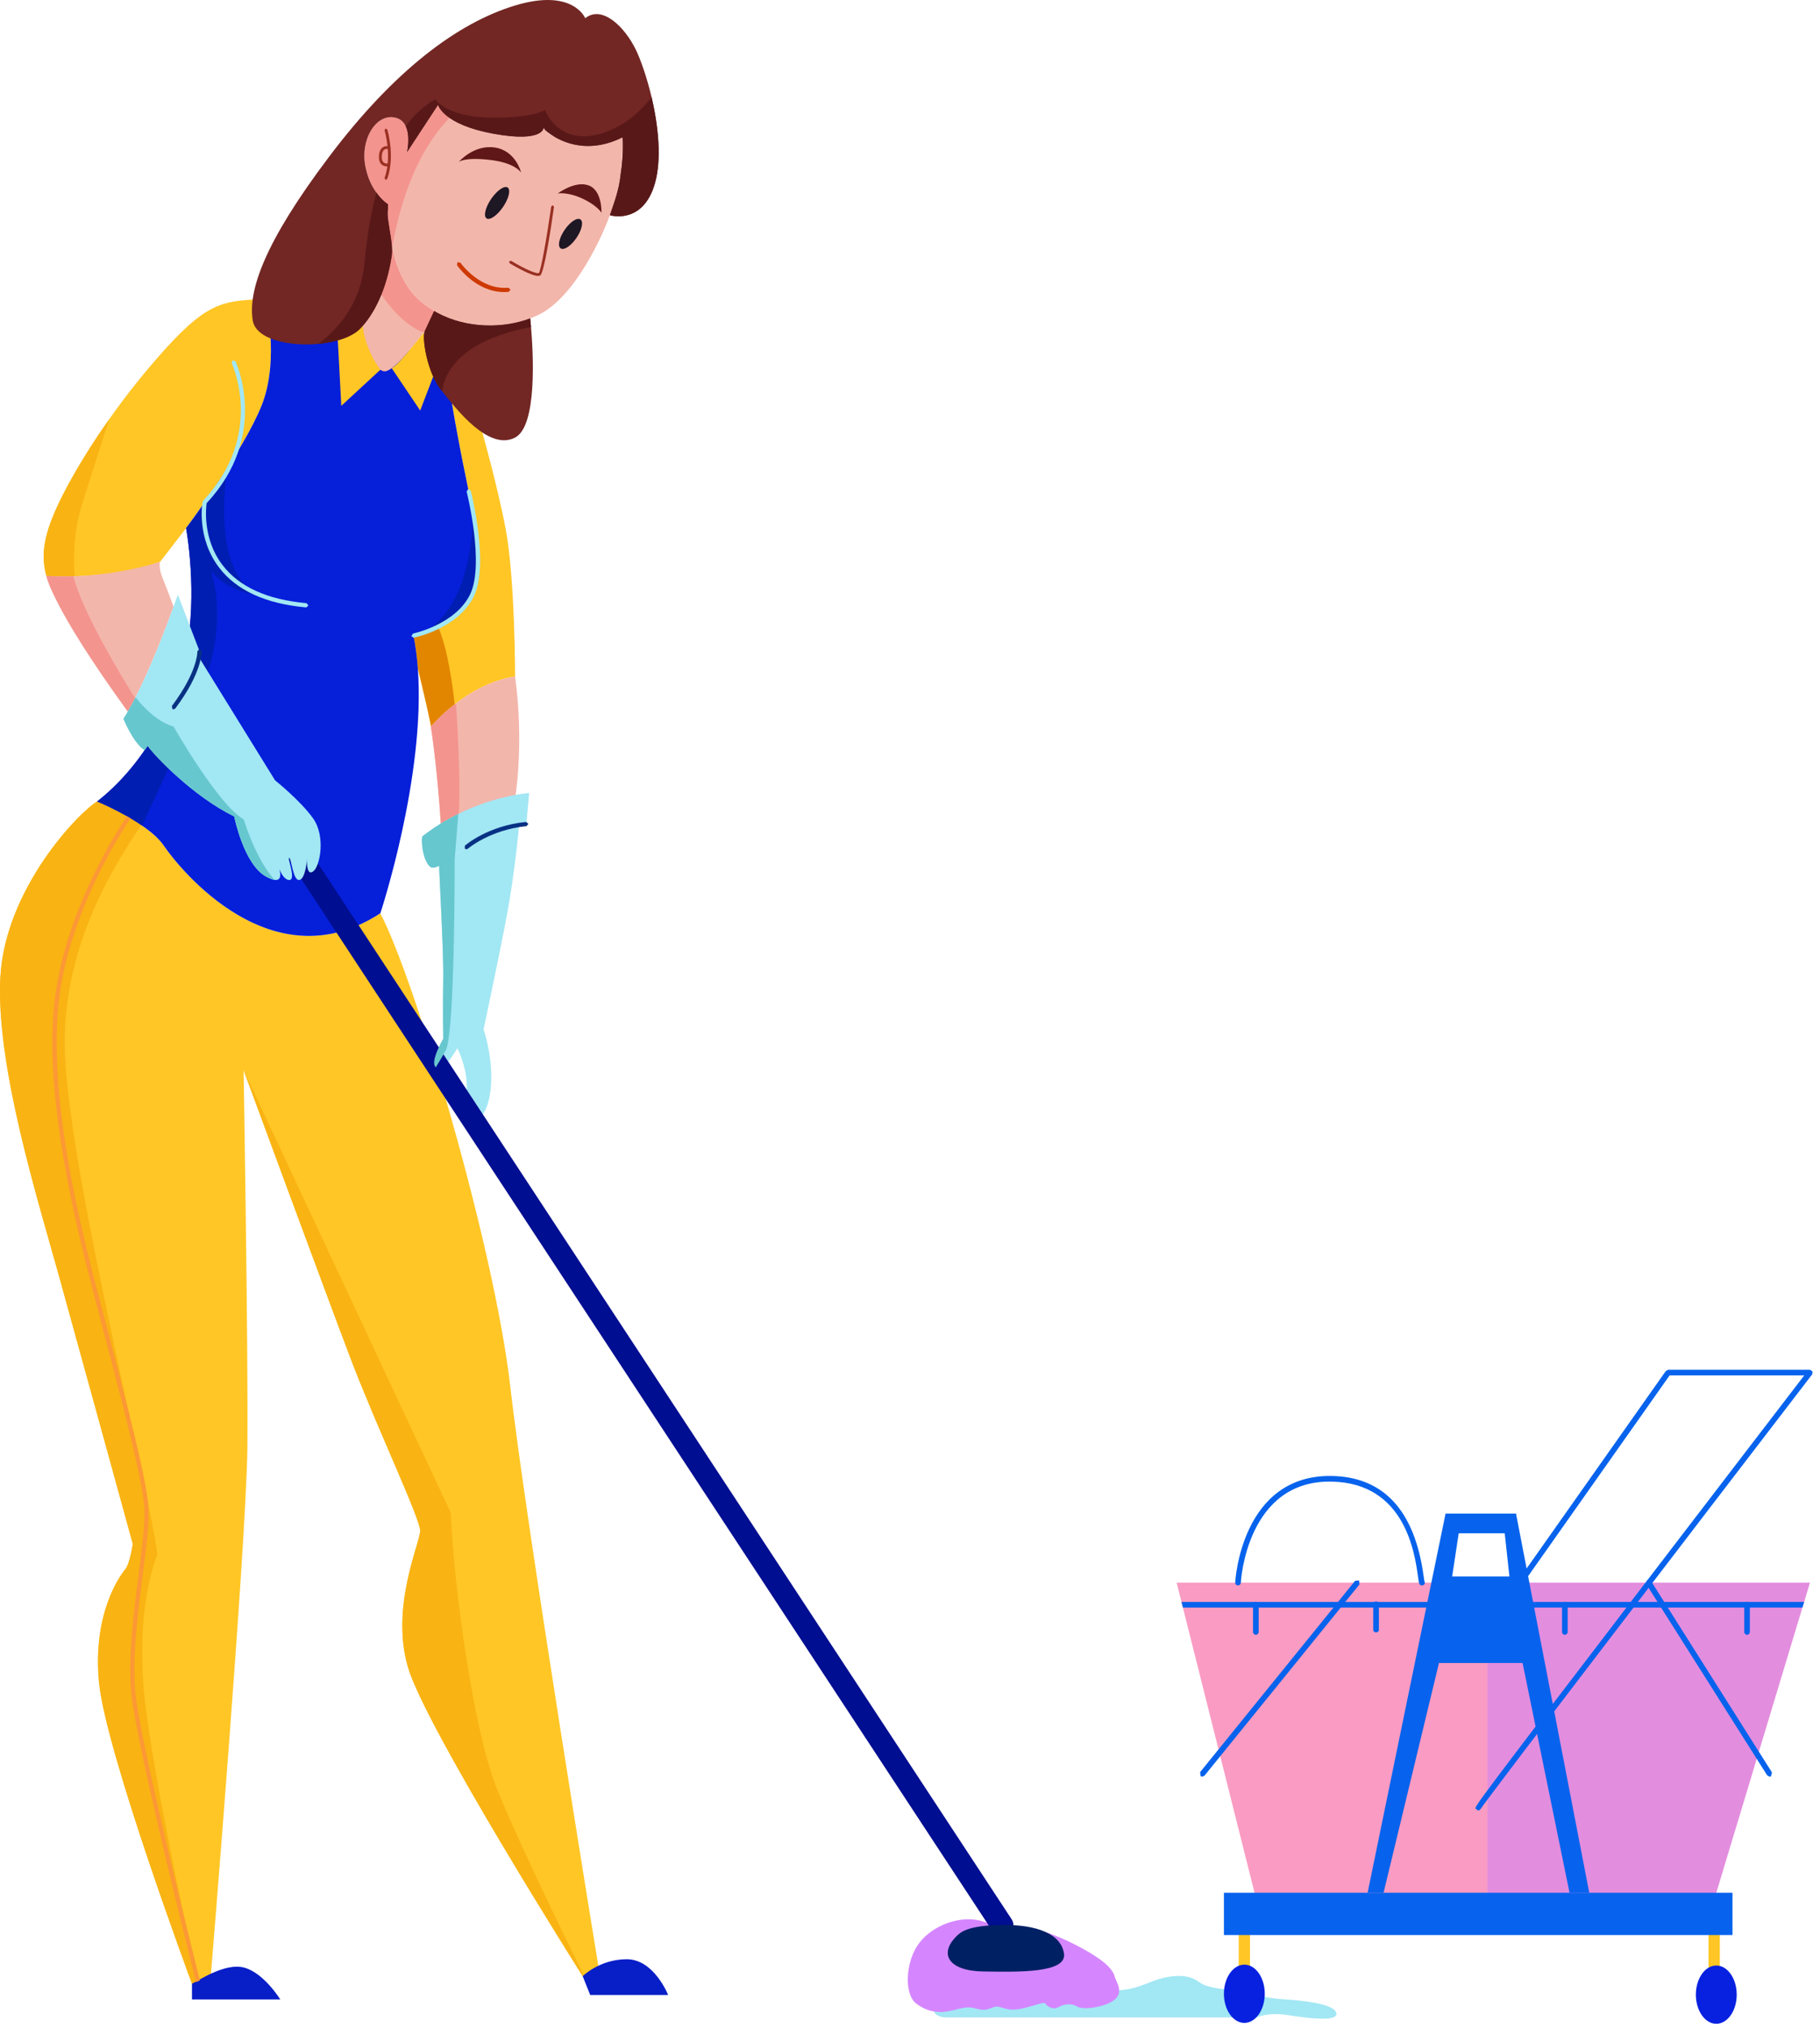 <?xml version="1.0" encoding="UTF-8" standalone="no"?> <svg xmlns="http://www.w3.org/2000/svg" xmlns:xlink="http://www.w3.org/1999/xlink" xmlns:serif="http://www.serif.com/" width="100%" height="100%" viewBox="0 0 220 245" version="1.1" xml:space="preserve" style="fill-rule:evenodd;clip-rule:evenodd;stroke-linejoin:round;stroke-miterlimit:2;"> <g transform="matrix(2,0,0,2,-60.616,-67.223)"> <path d="M66.489,152.466L65.59,152.943L65.526,152.977C65.526,152.977 56.044,137.992 54.967,134.32C53.888,130.652 55.703,126.81 55.703,126.072C55.703,125.332 53.036,119.712 51.504,115.683C49.995,111.714 45.187,98.672 45.036,98.266L45.033,98.256C45.033,98.256 45.315,115.23 45.261,121.02C45.203,126.81 43.047,152.977 43.047,152.977L42.39,153.24L42.278,153.284L42.152,153.335L41.91,153.43C41.91,153.43 36.689,139.412 36.29,135.209C35.895,131.009 37.598,128.738 37.88,128.398C38.164,128.056 38.333,126.865 38.333,126.865C38.333,126.865 35.214,115.513 33.906,110.802C32.601,106.089 30.044,97.973 30.33,92.637C30.62,87.303 35.043,82.705 36.177,82.023C36.177,82.023 37.029,82.371 37.976,82.909L38.197,83.035C38.409,83.161 38.623,83.294 38.831,83.434C39.389,83.812 39.903,84.244 40.207,84.69C41.174,86.11 46.746,93.035 53.295,88.777C55.43,92.865 60.189,108.929 61.153,117.386C62.12,125.843 66.489,152.466 66.489,152.466Z" style="fill:rgb(255,198,37);fill-rule:nonzero;"></path> </g> <g transform="matrix(2,0,0,2,-60.616,-67.223)"> <path d="M42.278,153.284L42.152,153.335L41.91,153.43C41.91,153.43 36.689,139.412 36.29,135.209C35.895,131.009 37.598,128.738 37.88,128.398C38.164,128.056 38.333,126.865 38.333,126.865C38.333,126.865 35.214,115.513 33.906,110.802C32.601,106.089 30.044,97.973 30.33,92.637C30.62,87.303 35.043,82.705 36.177,82.023C36.177,82.023 37.029,82.371 37.976,82.909L38.197,83.035C38.409,83.161 38.623,83.294 38.831,83.434C37.472,85.569 34.414,90.018 34.219,96.1C34.008,102.734 39.28,123.091 39.815,127.519C39.815,127.519 38.316,130.856 39.157,137.099C39.804,141.928 41.532,149.921 42.278,153.284Z" style="fill:rgb(249,179,19);fill-rule:nonzero;"></path> </g> <g transform="matrix(2,0,0,2,-60.616,-67.223)"> <path d="M65.59,152.943L65.526,152.977C65.526,152.977 56.044,137.992 54.967,134.32C53.888,130.652 55.703,126.81 55.703,126.072C55.703,125.332 53.036,119.712 51.504,115.683C49.995,111.714 45.187,98.672 45.036,98.266L57.539,124.964C57.781,129.818 58.912,137.992 60.305,141.568C61.319,144.169 64.136,149.976 65.59,152.943Z" style="fill:rgb(249,179,19);fill-rule:nonzero;"></path> </g> <g transform="matrix(2,0,0,2,-60.616,-67.223)"> <path d="M61.439,74.473C59.961,74.701 58.69,75.457 57.788,76.156L57.788,76.159C56.888,76.854 56.357,77.498 56.357,77.498C56.354,77.45 56.336,77.361 56.313,77.245C56.163,76.479 55.672,74.432 55.56,73.955C55.508,73.281 55.424,72.627 55.298,72.004C55.298,72.004 55.989,71.83 56.773,71.441C57.563,71.054 58.456,70.447 58.826,69.593C59.565,67.89 58.939,64.709 58.486,62.553C58.032,60.396 57.522,57.557 57.463,56.82L59.15,58.636C59.15,58.636 60.301,62.553 60.87,65.561C61.439,68.57 61.439,74.473 61.439,74.473Z" style="fill:rgb(255,198,37);fill-rule:nonzero;"></path> </g> <g transform="matrix(2,0,0,2,-60.616,-67.223)"> <path d="M57.788,76.156L57.788,76.159C56.888,76.854 56.357,77.498 56.357,77.498C56.354,77.45 56.336,77.361 56.313,77.245C56.163,76.479 55.672,74.432 55.56,73.955C55.508,73.281 55.424,72.627 55.298,72.004C55.298,72.004 55.989,71.83 56.773,71.441C57.385,72.797 57.686,75.178 57.788,76.156Z" style="fill:rgb(226,134,0);fill-rule:nonzero;"></path> </g> <g transform="matrix(2,0,0,2,-60.616,-67.223)"> <path d="M46.112,58.125C44.981,60.924 41.616,65.428 41.558,65.506C40.902,66.373 39.981,67.549 39.981,67.549C38.218,68.199 36.215,68.384 34.829,68.421C33.8,68.451 33.112,68.4 33.112,68.4C32.72,66.987 33,65.617 34.246,63.234C34.907,61.974 35.803,60.496 36.91,58.932L36.91,58.929C37.891,57.539 39.038,56.082 40.323,54.662C43.047,51.654 44.011,51.824 46.337,51.654C46.337,51.654 47.25,55.302 46.112,58.125Z" style="fill:rgb(255,198,37);fill-rule:nonzero;"></path> </g> <g transform="matrix(2,0,0,2,-60.616,-67.223)"> <path d="M35.214,64.256C34.736,65.829 34.74,67.443 34.829,68.421C33.8,68.451 33.112,68.4 33.112,68.4C32.72,66.987 33,65.617 34.246,63.234C34.907,61.974 35.803,60.496 36.91,58.932C36.3,60.815 35.53,63.203 35.214,64.256Z" style="fill:rgb(249,179,19);fill-rule:nonzero;"></path> </g> <g transform="matrix(2,0,0,2,-60.616,-67.223)"> <path d="M58.826,69.593C58.305,70.791 56.769,71.496 55.908,71.811C55.543,71.941 55.298,72.004 55.298,72.004C55.424,72.627 55.508,73.281 55.56,73.955C56.051,80.475 53.295,88.777 53.295,88.777C46.746,93.035 41.174,86.11 40.207,84.69C39.917,84.262 39.43,83.846 38.895,83.481C37.667,82.631 36.177,82.023 36.177,82.023C38.79,79.98 40.834,76.629 41.555,72.998C42.26,69.453 41.59,65.699 41.555,65.516L41.555,65.51L41.558,65.506L41.565,65.498L41.583,65.475C41.886,65.062 45.025,60.812 46.112,58.125C47.25,55.302 46.337,51.654 46.337,51.654L50.652,52.789L53.295,55.945L56.06,54.123L57.463,56.82C57.522,57.557 58.032,60.396 58.486,62.553C58.642,63.303 58.823,64.174 58.956,65.062C59.208,66.738 59.31,68.482 58.826,69.593Z" style="fill:rgb(6,31,217);fill-rule:nonzero;"></path> </g> <g transform="matrix(2,0,0,2,-60.616,-67.223)"> <path d="M43.047,68.061C43.047,68.061 44.14,70.955 42.628,74.926C41.62,77.576 39.917,81.295 38.895,83.481C37.667,82.631 36.177,82.023 36.177,82.023C38.79,79.98 40.834,76.629 41.555,72.998C42.26,69.453 41.59,65.699 41.555,65.516L41.558,65.506L41.565,65.498L41.583,65.475C41.821,65.172 43.718,62.746 44.004,62.157C43.96,62.454 43.105,68.373 45.99,69.535C45.99,69.535 44.123,69.477 43.047,68.061Z" style="fill:rgb(0,30,178);fill-rule:nonzero;"></path> </g> <g transform="matrix(2,0,0,2,-60.616,-67.223)"> <path d="M67.937,41.906C66.074,42.836 64.624,42.336 63.856,41.893C63.506,41.732 63.332,41.569 63.247,41.453L63.168,41.307C63.168,41.307 63.203,42.247 60.141,41.691C58.782,41.447 57.965,41.072 57.481,40.731C56.875,40.312 56.782,39.945 56.782,39.945C56.782,39.945 55.631,41.691 54.909,42.799C54.909,42.799 55.335,40.967 54.188,40.715C53.036,40.456 52.056,42.033 52.396,43.691C52.737,45.354 53.758,45.949 53.758,45.949C53.758,45.949 53.754,46.062 53.754,46.256C53.754,46.691 53.786,47.547 53.983,48.496L54.004,48.588C54.252,49.713 54.732,50.952 55.676,51.783C55.948,52.022 56.242,52.225 56.55,52.401L56.773,52.525C58.541,53.459 60.72,53.457 62.344,52.846C62.606,52.748 62.854,52.635 63.084,52.506C65.042,51.398 66.745,48.037 67.427,45.864C67.616,45.254 67.739,44.679 67.817,44.164C67.947,42.992 67.937,41.906 67.937,41.906Z" style="fill:rgb(243,182,171);fill-rule:nonzero;"></path> </g> <g transform="matrix(2,0,0,2,-60.616,-67.223)"> <path d="M57.481,40.731C55.397,42.863 54.439,46.089 54.004,48.588L53.983,48.496C53.786,47.547 53.754,46.691 53.754,46.256C53.754,46.062 53.758,45.949 53.758,45.949C53.758,45.949 52.737,45.354 52.396,43.691C52.056,42.033 53.036,40.456 54.188,40.715C55.335,40.967 54.909,42.799 54.909,42.799C55.631,41.691 56.782,39.945 56.782,39.945C56.782,39.945 56.875,40.312 57.481,40.731Z" style="fill:rgb(244,148,142);fill-rule:nonzero;"></path> </g> <g transform="matrix(2,0,0,2,-60.616,-67.223)"> <path d="M56.773,52.525C56.589,52.789 56.282,53.221 55.921,53.694C55.104,54.773 54.02,56.064 53.547,56.041C52.737,55.996 51.974,53.357 52.056,52.761C52.097,52.488 52.515,51.623 52.951,50.74C53.469,49.699 54.014,48.629 53.983,48.496C54.225,49.645 54.706,50.929 55.676,51.783C56.014,52.08 56.384,52.321 56.773,52.525Z" style="fill:rgb(243,182,171);fill-rule:nonzero;"></path> </g> <g transform="matrix(2,0,0,2,-60.616,-67.223)"> <path d="M56.773,52.525C56.589,52.789 56.282,53.221 55.921,53.694C54.548,53.221 53.377,51.535 52.951,50.74C53.469,49.699 54.014,48.629 53.983,48.496C54.225,49.645 54.706,50.929 55.676,51.783C56.014,52.08 56.384,52.321 56.773,52.525Z" style="fill:rgb(244,148,142);fill-rule:nonzero;"></path> </g> <g transform="matrix(2,0,0,2,-60.616,-67.223)"> <path d="M40.799,70.26C40.364,71.459 39.434,73.914 38.473,75.785C38.327,76.07 38.18,76.339 38.034,76.592C33.422,70.242 33.112,68.4 33.112,68.4C33.668,68.435 34.212,68.438 34.734,68.421C37.686,68.326 39.981,67.549 39.981,67.549C39.981,67.549 39.866,67.89 40.152,68.57C40.357,69.068 40.656,69.861 40.799,70.26Z" style="fill:rgb(243,182,171);fill-rule:nonzero;"></path> </g> <g transform="matrix(2,0,0,2,-60.616,-67.223)"> <path d="M38.473,75.785C38.327,76.07 38.18,76.339 38.034,76.592C33.422,70.242 33.112,68.4 33.112,68.4C33.668,68.435 34.212,68.438 34.734,68.421C35.309,70.549 37.379,74.033 38.473,75.785Z" style="fill:rgb(244,148,142);fill-rule:nonzero;"></path> </g> <g transform="matrix(2,0,0,2,-60.616,-67.223)"> <path d="M61.439,81.854C60.158,81.949 58.897,82.422 58.04,82.817C57.375,83.127 56.953,83.387 56.953,83.387C56.739,80.021 56.374,77.627 56.319,77.286C56.34,77.381 56.354,77.457 56.357,77.498C56.357,77.498 56.918,76.82 57.866,76.098C58.758,75.413 60.004,74.691 61.439,74.473C62.004,78.561 61.439,81.854 61.439,81.854Z" style="fill:rgb(243,182,171);fill-rule:nonzero;"></path> </g> <g transform="matrix(2,0,0,2,-60.616,-67.223)"> <path d="M58.04,82.817C57.375,83.127 56.953,83.387 56.953,83.387C56.739,80.021 56.374,77.627 56.319,77.286C56.34,77.381 56.354,77.457 56.357,77.498C56.357,77.498 56.918,76.82 57.866,76.098C57.968,77.631 58.149,80.539 58.04,82.817Z" style="fill:rgb(244,148,142);fill-rule:nonzero;"></path> </g> <g transform="matrix(2,0,0,2,-60.616,-67.223)"> <path d="M87.378,155.469L106.253,155.469C106.253,155.469 106.905,155.134 108.183,155.333C109.46,155.532 111.049,155.718 111.079,155.27C111.106,154.822 109.972,154.51 108.013,154.382C106.055,154.255 106.111,153.914 105.259,153.857C104.408,153.8 103.272,153.687 102.847,153.375C102.422,153.063 101.883,152.834 100.775,153.046C99.668,153.261 98.874,154 97.114,153.8C95.354,153.601 94.304,153.091 92.316,153.829C90.33,154.567 89.479,154.367 88.627,154.113C87.776,153.857 85.759,155.209 87.378,155.469Z" style="fill:rgb(162,231,244);fill-rule:nonzero;"></path> </g> <g transform="matrix(2,0,0,2,-60.616,-67.223)"> <path d="M89.763,149.685C88.466,149.241 86.726,149.855 85.874,150.962C85.023,152.069 84.938,154.056 85.676,154.624C86.413,155.191 87.151,155.219 87.861,155.049C88.571,154.878 88.798,154.793 89.309,154.936C89.819,155.078 89.962,154.993 90.358,154.851C90.756,154.709 90.982,155.049 91.692,154.993C92.402,154.936 93.396,154.482 93.481,154.624C93.565,154.765 93.907,155.049 94.275,154.851C94.644,154.652 95.042,154.595 95.439,154.822C95.836,155.049 97.198,154.822 97.71,154.369C98.221,153.914 97.766,153.289 97.71,153.09C97.653,152.892 97.568,152.541 96.858,152.011C96.148,151.484 94.679,150.691 93.576,150.346C92.474,150.001 90.756,150.026 89.763,149.685Z" style="fill:rgb(213,134,255);fill-rule:nonzero;"></path> </g> <g transform="matrix(2,0,0,2,-60.616,-67.223)"> <path d="M105.516,153.283C105.328,153.283 105.175,153.13 105.175,152.943L105.175,150.181C105.175,149.993 105.328,149.84 105.516,149.84C105.704,149.84 105.856,149.993 105.856,150.181L105.856,152.943C105.856,153.13 105.704,153.283 105.516,153.283Z" style="fill:rgb(255,198,37);fill-rule:nonzero;"></path> </g> <g transform="matrix(2,0,0,2,-60.616,-67.223)"> <path d="M133.912,153.664C133.724,153.664 133.571,153.511 133.571,153.324L133.571,150.181C133.571,149.993 133.724,149.84 133.912,149.84C134.1,149.84 134.252,149.993 134.252,150.181L134.252,153.324C134.252,153.511 134.1,153.664 133.912,153.664Z" style="fill:rgb(255,198,37);fill-rule:nonzero;"></path> </g> <g transform="matrix(2,0,0,2,-60.616,-67.223)"> <path d="M52.228,52.268L50.652,52.789L50.936,58.125L53.297,55.945C53.297,55.945 51.988,54.3 52.228,52.268Z" style="fill:rgb(255,198,37);fill-rule:nonzero;"></path> </g> <g transform="matrix(2,0,0,2,-60.616,-67.223)"> <path d="M53.981,55.849L55.704,58.408L56.613,56.039L55.921,53.694C55.921,53.694 54.416,55.658 53.981,55.849Z" style="fill:rgb(255,198,37);fill-rule:nonzero;"></path> </g> <g transform="matrix(2,0,0,2,-60.616,-67.223)"> <path d="M41.911,153.431C42.215,153.31 43.897,152.126 45.089,152.466C46.281,152.807 47.246,154.382 47.246,154.382L41.911,154.382L41.911,153.431Z" style="fill:rgb(8,30,199);fill-rule:nonzero;"></path> </g> <g transform="matrix(2,0,0,2,-60.616,-67.223)"> <path d="M65.525,152.977C65.525,152.977 66.546,151.955 68.193,151.955C69.838,151.955 70.69,154.113 70.69,154.113L65.979,154.113L65.525,152.977Z" style="fill:rgb(8,30,199);fill-rule:nonzero;"></path> </g> <g transform="matrix(2,0,0,2,-60.616,-67.223)"> <path d="M42.311,73.273L42.311,73.277C42.226,73.604 42.008,74.204 41.457,75.212C41.075,75.904 40.619,76.629 40.207,77.252C39.804,77.859 39.443,78.369 39.232,78.662C39.114,78.832 39.042,78.928 39.042,78.928C38.333,78.447 37.768,77.027 37.768,77.027C37.857,76.891 37.945,76.745 38.034,76.592C38.19,76.326 38.344,76.036 38.5,75.73C39.451,73.867 40.37,71.449 40.799,70.26C40.963,69.811 41.058,69.535 41.058,69.535L42.366,72.94C42.366,72.94 42.376,73.033 42.311,73.273Z" style="fill:rgb(162,231,244);fill-rule:nonzero;"></path> </g> <g transform="matrix(2,0,0,2,-60.616,-67.223)"> <path d="M60.928,88.975C60.416,91.673 59.535,95.787 59.535,95.787C59.535,95.787 60.162,97.575 59.961,99.42C59.763,101.267 58.826,101.607 58.513,101.406C58.203,101.209 58.571,100.074 58.513,98.995C58.459,97.915 57.948,96.924 57.948,96.924C57.948,96.924 57.151,98.372 56.684,98.109L56.647,98.078C56.269,97.762 57.096,96.355 57.096,96.355C57.096,96.355 57.065,94.396 57.096,92.722C57.124,91.049 56.827,85.94 56.851,85.914L56.851,85.91C57.124,85.78 57.45,85.553 57.808,85.287C58.497,84.786 59.286,84.162 59.961,83.924C60.737,83.652 61.319,83.516 61.683,83.447C61.646,83.866 61.395,86.502 60.928,88.975Z" style="fill:rgb(162,231,244);fill-rule:nonzero;"></path> </g> <g transform="matrix(2,0,0,2,-60.616,-67.223)"> <path d="M62.291,81.514L62.12,83.387C62.12,83.387 61.963,83.4 61.683,83.447C61.319,83.516 60.737,83.652 59.961,83.924C59.286,84.162 58.497,84.786 57.808,85.287C57.45,85.553 57.124,85.78 56.851,85.91C56.596,86.035 56.392,86.066 56.272,85.94C55.789,85.43 55.754,84.193 55.846,84.121C56.568,83.561 57.304,83.117 58.009,82.773C60.321,81.629 62.291,81.514 62.291,81.514Z" style="fill:rgb(162,231,244);fill-rule:nonzero;"></path> </g> <g transform="matrix(2,0,0,2,-60.616,-67.223)"> <path d="M67.937,41.904C67.937,41.904 67.948,42.992 67.819,44.164C68.024,42.834 67.937,41.904 67.937,41.904Z" style="fill:rgb(243,182,171);fill-rule:nonzero;"></path> </g> <g transform="matrix(2,0,0,2,-60.616,-67.223)"> <path d="M120.203,129.207L120.203,148.365L106.24,148.365L101.802,130.711L101.717,130.372L101.423,129.207L120.203,129.207Z" style="fill:rgb(249,155,194);fill-rule:nonzero;"></path> </g> <g transform="matrix(2,0,0,2,-60.616,-67.223)"> <path d="M139.701,129.207L139.351,130.372L139.245,130.711L133.912,148.365L120.203,148.365L120.203,129.207L139.701,129.207Z" style="fill:rgb(227,141,222);fill-rule:nonzero;"></path> </g> <g transform="matrix(2,0,0,2,-60.616,-67.223)"> <rect x="104.281" y="147.939" width="30.738" height="2.554" style="fill:rgb(7,99,237);fill-rule:nonzero;"></rect> </g> <g transform="matrix(2,0,0,2,-60.616,-67.223)"> <path d="M106.75,154.041C106.75,155.012 106.198,155.8 105.516,155.8C104.834,155.8 104.281,155.012 104.281,154.041C104.281,153.069 104.834,152.281 105.516,152.281C106.198,152.281 106.75,153.069 106.75,154.041Z" style="fill:rgb(8,33,224);fill-rule:nonzero;"></path> </g> <g transform="matrix(2,0,0,2,-60.616,-67.223)"> <path d="M135.274,154.093C135.274,155.064 134.721,155.853 134.039,155.853C133.358,155.853 132.805,155.064 132.805,154.093C132.805,153.121 133.358,152.334 134.039,152.334C134.721,152.334 135.274,153.121 135.274,154.093Z" style="fill:rgb(8,33,224);fill-rule:nonzero;"></path> </g> <g transform="matrix(2,0,0,2,-60.616,-67.223)"> <path d="M102.976,140.928L102.869,140.89L102.843,140.651L112.208,129.099L112.449,129.074L112.474,129.314L103.108,140.865L102.976,140.928Z" style="fill:rgb(7,99,237);fill-rule:nonzero;"></path> </g> <g transform="matrix(2,0,0,2,-60.616,-67.223)"> <path d="M137.26,140.928L137.117,140.849L129.808,129.298L129.86,129.062L130.097,129.115L137.404,140.668L137.352,140.902L137.26,140.928Z" style="fill:rgb(7,99,237);fill-rule:nonzero;"></path> </g> <g transform="matrix(2,0,0,2,-60.616,-67.223)"> <path d="M105.132,129.376L105.124,129.376C105.03,129.373 104.958,129.293 104.963,129.199C104.966,129.132 105.32,122.662 110.817,122.763C113.948,122.83 115.81,124.863 116.349,128.803C116.365,128.926 116.383,129.052 116.395,129.105L116.428,129.207C116.428,129.3 116.352,129.376 116.258,129.376C116.083,129.376 116.067,129.255 116.012,128.849C115.82,127.452 115.238,123.198 110.81,123.105C105.642,122.988 105.306,129.152 105.302,129.214C105.298,129.306 105.223,129.376 105.132,129.376Z" style="fill:rgb(7,99,237);fill-rule:nonzero;"></path> </g> <g transform="matrix(2,0,0,2,-60.616,-67.223)"> <path d="M119.649,142.972L119.49,142.861C119.441,142.729 119.431,142.702 129.524,129.515C133.937,123.75 138.354,117.994 139.355,116.69L131.218,116.69L122.301,129.334L122.063,129.375L122.023,129.136L130.991,116.421L131.129,116.349L139.701,116.349L139.854,116.445L139.837,116.624C133.057,125.453 120.189,142.244 119.807,142.867L119.709,142.96L119.649,142.972Z" style="fill:rgb(7,99,237);fill-rule:nonzero;"></path> </g> <g transform="matrix(2,0,0,2,-60.616,-67.223)"> <path d="M90.88,150.593C90.659,150.593 90.441,150.485 90.311,150.287L47.83,85.66C47.624,85.347 47.71,84.924 48.025,84.718C48.338,84.511 48.761,84.598 48.968,84.912L91.449,149.538C91.655,149.852 91.568,150.275 91.254,150.481C91.139,150.557 91.008,150.593 90.88,150.593Z" style="fill:rgb(0,14,145);fill-rule:nonzero;"></path> </g> <g transform="matrix(2,0,0,2,-60.616,-67.223)"> <path d="M49.232,86.25C48.807,86.563 48.864,85.515 48.864,85.515C48.864,85.515 48.779,86.707 48.397,86.765C48.02,86.822 47.927,85.484 47.785,85.43C47.645,85.371 48.238,86.781 47.785,86.765C47.508,86.754 47.308,86.391 47.192,86.104C47.277,86.414 47.315,86.819 46.899,86.758C46.776,86.741 46.613,86.68 46.396,86.563C45.033,85.824 44.464,82.93 44.464,82.93C41.988,81.717 39.668,79.285 39.232,78.662L39.157,78.52L39.996,77.129L42.311,73.277L46.933,80.746C46.933,80.746 48.466,81.967 49.232,83.045C49.999,84.121 49.658,85.94 49.232,86.25Z" style="fill:rgb(162,231,244);fill-rule:nonzero;"></path> </g> <g transform="matrix(2,0,0,2,-60.616,-67.223)"> <path d="M139.351,130.372L139.245,130.711L101.802,130.711L101.717,130.372L139.351,130.372Z" style="fill:rgb(7,99,237);fill-rule:nonzero;"></path> </g> <g transform="matrix(2,0,0,2,-60.616,-67.223)"> <path d="M106.211,132.357C106.117,132.357 106.041,132.281 106.041,132.187L106.041,130.541C106.041,130.447 106.117,130.371 106.211,130.371C106.305,130.371 106.381,130.447 106.381,130.541L106.381,132.187C106.381,132.281 106.305,132.357 106.211,132.357Z" style="fill:rgb(7,99,237);fill-rule:nonzero;"></path> </g> <g transform="matrix(2,0,0,2,-60.616,-67.223)"> <path d="M113.477,132.214C113.382,132.214 113.306,132.145 113.306,132.058L113.306,130.498C113.306,130.412 113.382,130.341 113.477,130.341C113.571,130.341 113.647,130.412 113.647,130.498L113.647,132.058C113.647,132.145 113.571,132.214 113.477,132.214Z" style="fill:rgb(7,99,237);fill-rule:nonzero;"></path> </g> <g transform="matrix(2,0,0,2,-60.616,-67.223)"> <path d="M124.886,132.357C124.792,132.357 124.716,132.281 124.716,132.187L124.716,130.541C124.716,130.447 124.792,130.371 124.886,130.371C124.98,130.371 125.057,130.447 125.057,130.541L125.057,132.187C125.057,132.281 124.98,132.357 124.886,132.357Z" style="fill:rgb(7,99,237);fill-rule:nonzero;"></path> </g> <g transform="matrix(2,0,0,2,-60.616,-67.223)"> <path d="M135.898,132.357C135.805,132.357 135.728,132.281 135.728,132.187L135.728,130.541C135.728,130.447 135.805,130.371 135.898,130.371C135.992,130.371 136.068,130.447 136.068,130.541L136.068,132.187C136.068,132.281 135.992,132.357 135.898,132.357Z" style="fill:rgb(7,99,237);fill-rule:nonzero;"></path> </g> <g transform="matrix(2,0,0,2,-60.616,-67.223)"> <path d="M48.822,70.301L48.811,70.301C46.372,70.083 44.602,69.273 43.549,67.894C42.178,66.097 42.536,64.01 42.551,63.922L42.585,63.856C46.34,59.866 44.329,55.584 44.308,55.541L44.367,55.371L44.538,55.43C44.56,55.475 46.636,59.895 42.797,64.002C42.757,64.285 42.546,66.16 43.754,67.74C44.762,69.06 46.471,69.835 48.833,70.045L48.949,70.185L48.822,70.301Z" style="fill:rgb(162,231,244);fill-rule:nonzero;"></path> </g> <g transform="matrix(2,0,0,2,-60.616,-67.223)"> <path d="M58.492,84.914L58.397,84.869L58.408,84.689C58.464,84.641 59.807,83.486 62.106,83.258L62.246,83.373L62.131,83.512C59.918,83.732 58.589,84.871 58.577,84.882L58.492,84.914Z" style="fill:rgb(8,49,132);fill-rule:nonzero;"></path> </g> <g transform="matrix(2,0,0,2,-60.616,-67.223)"> <path d="M42.39,153.24L42.152,153.335C41.375,150.236 38.629,139.18 38.266,136.091C38.01,133.929 38.368,131.152 38.684,128.705C38.895,127.052 39.083,125.622 39.032,124.715C38.936,123.037 37.68,118.261 36.569,114.048C36.198,112.634 35.84,111.273 35.544,110.094C33.65,102.591 33.064,97.02 33.752,93.055C34.604,88.168 37.325,83.883 37.976,82.909L38.197,83.035C37.574,83.965 34.849,88.229 34.005,93.1C33.324,97.026 33.906,102.564 35.79,110.033C36.088,111.211 36.447,112.57 36.817,113.984C37.928,118.207 39.189,122.996 39.284,124.703C39.338,125.631 39.151,127.069 38.936,128.738C38.623,131.169 38.269,133.929 38.517,136.06C38.878,139.126 41.603,150.103 42.39,153.24Z" style="fill:rgb(252,152,53);fill-rule:nonzero;"></path> </g> <g transform="matrix(2,0,0,2,-60.616,-67.223)"> <path d="M53.632,44.474L53.603,44.469L53.552,44.359C54.02,43.068 53.555,41.494 53.551,41.479L53.608,41.373L53.713,41.43C53.733,41.496 54.199,43.072 53.712,44.417L53.632,44.474Z" style="fill:rgb(153,48,34);fill-rule:nonzero;"></path> </g> <g transform="matrix(2,0,0,2,-60.616,-67.223)"> <path d="M53.7,43.662C53.61,43.662 53.49,43.643 53.39,43.561C53.259,43.455 53.2,43.275 53.211,43.03C53.224,42.779 53.301,42.604 53.442,42.51C53.634,42.38 53.865,42.46 53.875,42.463L53.927,42.571L53.818,42.624C53.817,42.623 53.656,42.569 53.537,42.651C53.443,42.715 53.392,42.844 53.382,43.037C53.373,43.228 53.412,43.358 53.498,43.429C53.615,43.524 53.794,43.482 53.796,43.481L53.9,43.543L53.839,43.646L53.7,43.662Z" style="fill:rgb(153,48,34);fill-rule:nonzero;"></path> </g> <g transform="matrix(2,0,0,2,-60.616,-67.223)"> <path d="M60.785,51.254C59.068,51.254 57.974,49.696 57.927,49.626L57.959,49.448L58.137,49.481C58.148,49.498 59.31,51.146 61.028,50.988L61.167,51.104L61.052,51.242C60.961,51.25 60.872,51.254 60.785,51.254Z" style="fill:rgb(205,57,0);fill-rule:nonzero;"></path> </g> <g transform="matrix(2,0,0,2,-60.616,-67.223)"> <path d="M62.83,50.278C62.546,50.278 61.97,50.021 61.11,49.514L61.08,49.396L61.197,49.367C62.194,49.956 62.757,50.158 62.876,50.102C63.006,49.953 63.361,47.917 63.624,46.079L63.72,46.007L63.792,46.104C63.579,47.604 63.184,50.138 62.952,50.254L62.83,50.278Z" style="fill:rgb(153,48,34);fill-rule:nonzero;"></path> </g> <g transform="matrix(2,0,0,2,-60.616,-67.223)"> <path d="M58.032,43.395C58.032,43.395 58.939,42.328 60.217,42.521C61.494,42.714 61.806,44.043 61.806,44.043C61.806,44.043 61.479,43.45 59.919,43.27C58.36,43.09 58.032,43.395 58.032,43.395Z" style="fill:rgb(96,23,23);fill-rule:nonzero;"></path> </g> <g transform="matrix(2,0,0,2,-60.616,-67.223)"> <path d="M64.021,45.297C64.021,45.297 65.07,44.502 65.894,44.814C66.717,45.126 66.66,46.46 66.66,46.46C66.66,46.46 66.404,46.019 65.497,45.601C64.588,45.184 64.021,45.297 64.021,45.297Z" style="fill:rgb(96,23,23);fill-rule:nonzero;"></path> </g> <g transform="matrix(2,0,0,2,-60.616,-67.223)"> <path d="M60.71,46.115C60.356,46.629 59.911,46.937 59.714,46.803C59.517,46.667 59.643,46.141 59.995,45.625C60.348,45.111 60.793,44.803 60.99,44.939C61.187,45.074 61.061,45.6 60.71,46.115Z" style="fill:rgb(30,23,36);fill-rule:nonzero;"></path> </g> <g transform="matrix(2,0,0,2,-60.616,-67.223)"> <path d="M65.147,47.984C64.817,48.468 64.389,48.75 64.192,48.614C63.995,48.479 64.103,47.979 64.434,47.496C64.765,47.013 65.192,46.73 65.39,46.865C65.586,47 65.478,47.502 65.147,47.984Z" style="fill:rgb(30,23,36);fill-rule:nonzero;"></path> </g> <g transform="matrix(2,0,0,2,-60.616,-67.223)"> <path d="M40.799,76.459L40.723,76.434L40.697,76.254C42.281,74.144 42.238,72.959 42.238,72.948L42.358,72.812L42.492,72.933C42.496,72.983 42.552,74.209 40.901,76.408L40.799,76.459Z" style="fill:rgb(8,49,132);fill-rule:nonzero;"></path> </g> <g transform="matrix(2,0,0,2,-60.616,-67.223)"> <path d="M69.895,44.672C69.173,47.227 67.168,46.61 67.168,46.61C67.427,45.864 67.715,45.091 67.817,44.164C68.022,42.833 67.937,41.906 67.937,41.906C66.074,42.836 64.624,42.336 63.856,41.893C63.465,41.665 63.247,41.453 63.247,41.453L63.168,41.307C63.168,41.307 63.203,42.247 60.141,41.691C57.083,41.137 56.782,39.945 56.782,39.945C56.782,39.945 55.631,41.691 54.909,42.799C54.909,42.799 55.127,41.859 54.831,41.236C54.712,40.984 54.515,40.786 54.188,40.715C53.036,40.456 52.056,42.033 52.396,43.691C52.536,44.379 52.794,44.887 53.053,45.24C53.408,45.744 53.758,45.949 53.758,45.949C53.758,45.949 53.754,46.062 53.754,46.256C53.65,46.909 54.102,48.255 53.98,49.072C53.691,51.034 52.924,52.617 52.052,53.486C51.552,53.983 50.577,54.287 49.539,54.383C47.757,54.546 45.775,54.104 45.585,52.976C45.289,51.184 46.266,48.289 50.183,43.099C54.099,37.901 57.934,35.006 61.439,33.943C64.943,32.881 65.679,34.71 65.679,34.71C66.701,33.902 68.063,35.221 68.744,36.627C69.027,37.213 69.402,38.27 69.69,39.481C70.085,41.178 70.314,43.184 69.895,44.672Z" style="fill:rgb(114,39,36);fill-rule:nonzero;"></path> </g> <g transform="matrix(2,0,0,2,-60.616,-67.223)"> <path d="M53.98,49.072C53.691,51.034 52.924,52.617 52.052,53.486C51.552,53.983 50.577,54.287 49.539,54.383C50.57,53.623 52.09,52.094 52.328,49.553C52.46,48.125 52.686,46.637 53.053,45.24C53.408,45.744 53.758,45.949 53.758,45.949C53.758,45.949 53.754,46.062 53.754,46.256C53.65,46.909 54.102,48.255 53.98,49.072Z" style="fill:rgb(89,24,24);fill-rule:nonzero;"></path> </g> <g transform="matrix(2,0,0,2,-60.616,-67.223)"> <path d="M69.895,44.672C69.173,47.227 67.168,46.61 67.168,46.61C67.427,45.864 67.715,45.091 67.817,44.164C68.022,42.833 67.937,41.906 67.937,41.906C66.074,42.836 64.624,42.336 63.856,41.893C63.465,41.665 63.247,41.453 63.247,41.453L63.168,41.307C63.168,41.307 63.203,42.247 60.141,41.691C57.083,41.137 56.782,39.945 56.782,39.945C56.782,39.945 55.631,41.691 54.909,42.799C54.909,42.799 55.127,41.859 54.831,41.236C55.325,40.564 55.915,40.006 56.613,39.604C56.613,39.604 57.266,40.67 59.92,40.715C62.573,40.756 63.247,40.244 63.247,40.244C63.247,40.244 64.021,42.461 66.66,41.672C68.084,41.246 69.074,40.271 69.69,39.481C70.085,41.178 70.314,43.184 69.895,44.672Z" style="fill:rgb(89,24,24);fill-rule:nonzero;"></path> </g> <g transform="matrix(2,0,0,2,-60.616,-67.223)"> <path d="M61.439,60.043C59.841,60.867 57.887,58.326 57.028,57.239L56.953,57.145C56.142,56.123 55.802,54.078 55.975,53.623L56.548,52.4L56.773,52.525C58.54,53.459 60.72,53.459 62.345,52.846L62.351,52.846C62.351,52.846 62.375,53.043 62.403,53.371C62.535,54.906 62.794,59.338 61.439,60.043Z" style="fill:rgb(114,39,36);fill-rule:nonzero;"></path> </g> <g transform="matrix(2,0,0,2,-60.616,-67.223)"> <path d="M62.403,53.371C60.907,53.633 57.441,54.528 57.028,57.239L56.953,57.145C56.142,56.123 55.802,54.078 55.975,53.623L56.548,52.4L56.773,52.525C58.54,53.459 60.72,53.459 62.345,52.846L62.351,52.846C62.351,52.846 62.375,53.043 62.403,53.371Z" style="fill:rgb(89,24,24);fill-rule:nonzero;"></path> </g> <g transform="matrix(2,0,0,2,-60.616,-67.223)"> <path d="M58.826,69.593C58.305,70.791 56.769,71.496 55.908,71.811C58.915,70.158 58.884,64.937 58.884,64.937L58.956,65.062C59.208,66.738 59.31,68.482 58.826,69.593Z" style="fill:rgb(0,30,178);fill-rule:nonzero;"></path> </g> <g transform="matrix(2,0,0,2,-60.616,-67.223)"> <path d="M55.297,72.132L55.172,72.029L55.271,71.879C55.297,71.873 57.815,71.343 58.711,69.535C59.617,67.711 58.522,63.348 58.511,63.303L58.603,63.148L58.758,63.241C58.804,63.424 59.887,67.74 58.94,69.648C57.987,71.569 55.43,72.107 55.322,72.129L55.297,72.132Z" style="fill:rgb(162,231,244);fill-rule:nonzero;"></path> </g> <g transform="matrix(2,0,0,2,-60.616,-67.223)"> <path d="M45.036,83.1C45.036,83.1 45.745,85.484 46.899,86.758C46.776,86.741 46.613,86.68 46.396,86.563C45.033,85.824 44.464,82.93 44.464,82.93C41.988,81.717 39.668,79.285 39.232,78.662C39.114,78.832 39.042,78.928 39.042,78.928C38.333,78.447 37.768,77.027 37.768,77.027C37.857,76.891 37.945,76.745 38.034,76.592C38.19,76.326 38.344,76.036 38.5,75.73C38.861,76.186 39.376,76.742 39.996,77.129L40.207,77.252C40.397,77.354 40.595,77.436 40.799,77.498C40.799,77.498 43.506,82.248 45.036,83.1Z" style="fill:rgb(103,199,206);fill-rule:nonzero;"></path> </g> <g transform="matrix(2,0,0,2,-60.616,-67.223)"> <path d="M57.808,85.287C57.794,85.446 57.788,85.543 57.788,85.543C57.788,85.543 57.812,96.021 57.247,97.064C57.093,97.35 56.877,97.707 56.647,98.078C56.269,97.762 57.096,96.355 57.096,96.355C57.096,96.355 57.065,94.396 57.096,92.722C57.124,91.049 56.827,85.94 56.851,85.914L56.851,85.91C56.596,86.035 56.392,86.066 56.272,85.94C55.789,85.43 55.754,84.193 55.846,84.121C56.568,83.561 57.304,83.117 58.009,82.773C57.944,83.628 57.849,84.783 57.808,85.287Z" style="fill:rgb(103,199,206);fill-rule:nonzero;"></path> </g> <g transform="matrix(2,0,0,2,-60.616,-67.223)"> <path d="M88.088,150.593C87.047,151.658 87.662,152.664 89.734,152.693C91.807,152.722 94.79,152.808 94.616,151.615C94.443,150.421 92.961,149.856 90.879,149.884C88.798,149.912 88.373,150.302 88.088,150.593Z" style="fill:rgb(0,32,100);fill-rule:nonzero;"></path> </g> <g transform="matrix(2,0,0,2,-60.616,-67.223)"> <path d="M118.075,128.837L118.472,126.226L121.253,126.226L121.537,128.837L118.075,128.837ZM121.935,125.035L117.677,125.035L112.966,147.939L113.93,147.939L117.279,134.06L122.332,134.06L125.17,147.939L126.362,147.939L121.935,125.035Z" style="fill:rgb(7,99,237);fill-rule:nonzero;"></path> </g> </svg> 